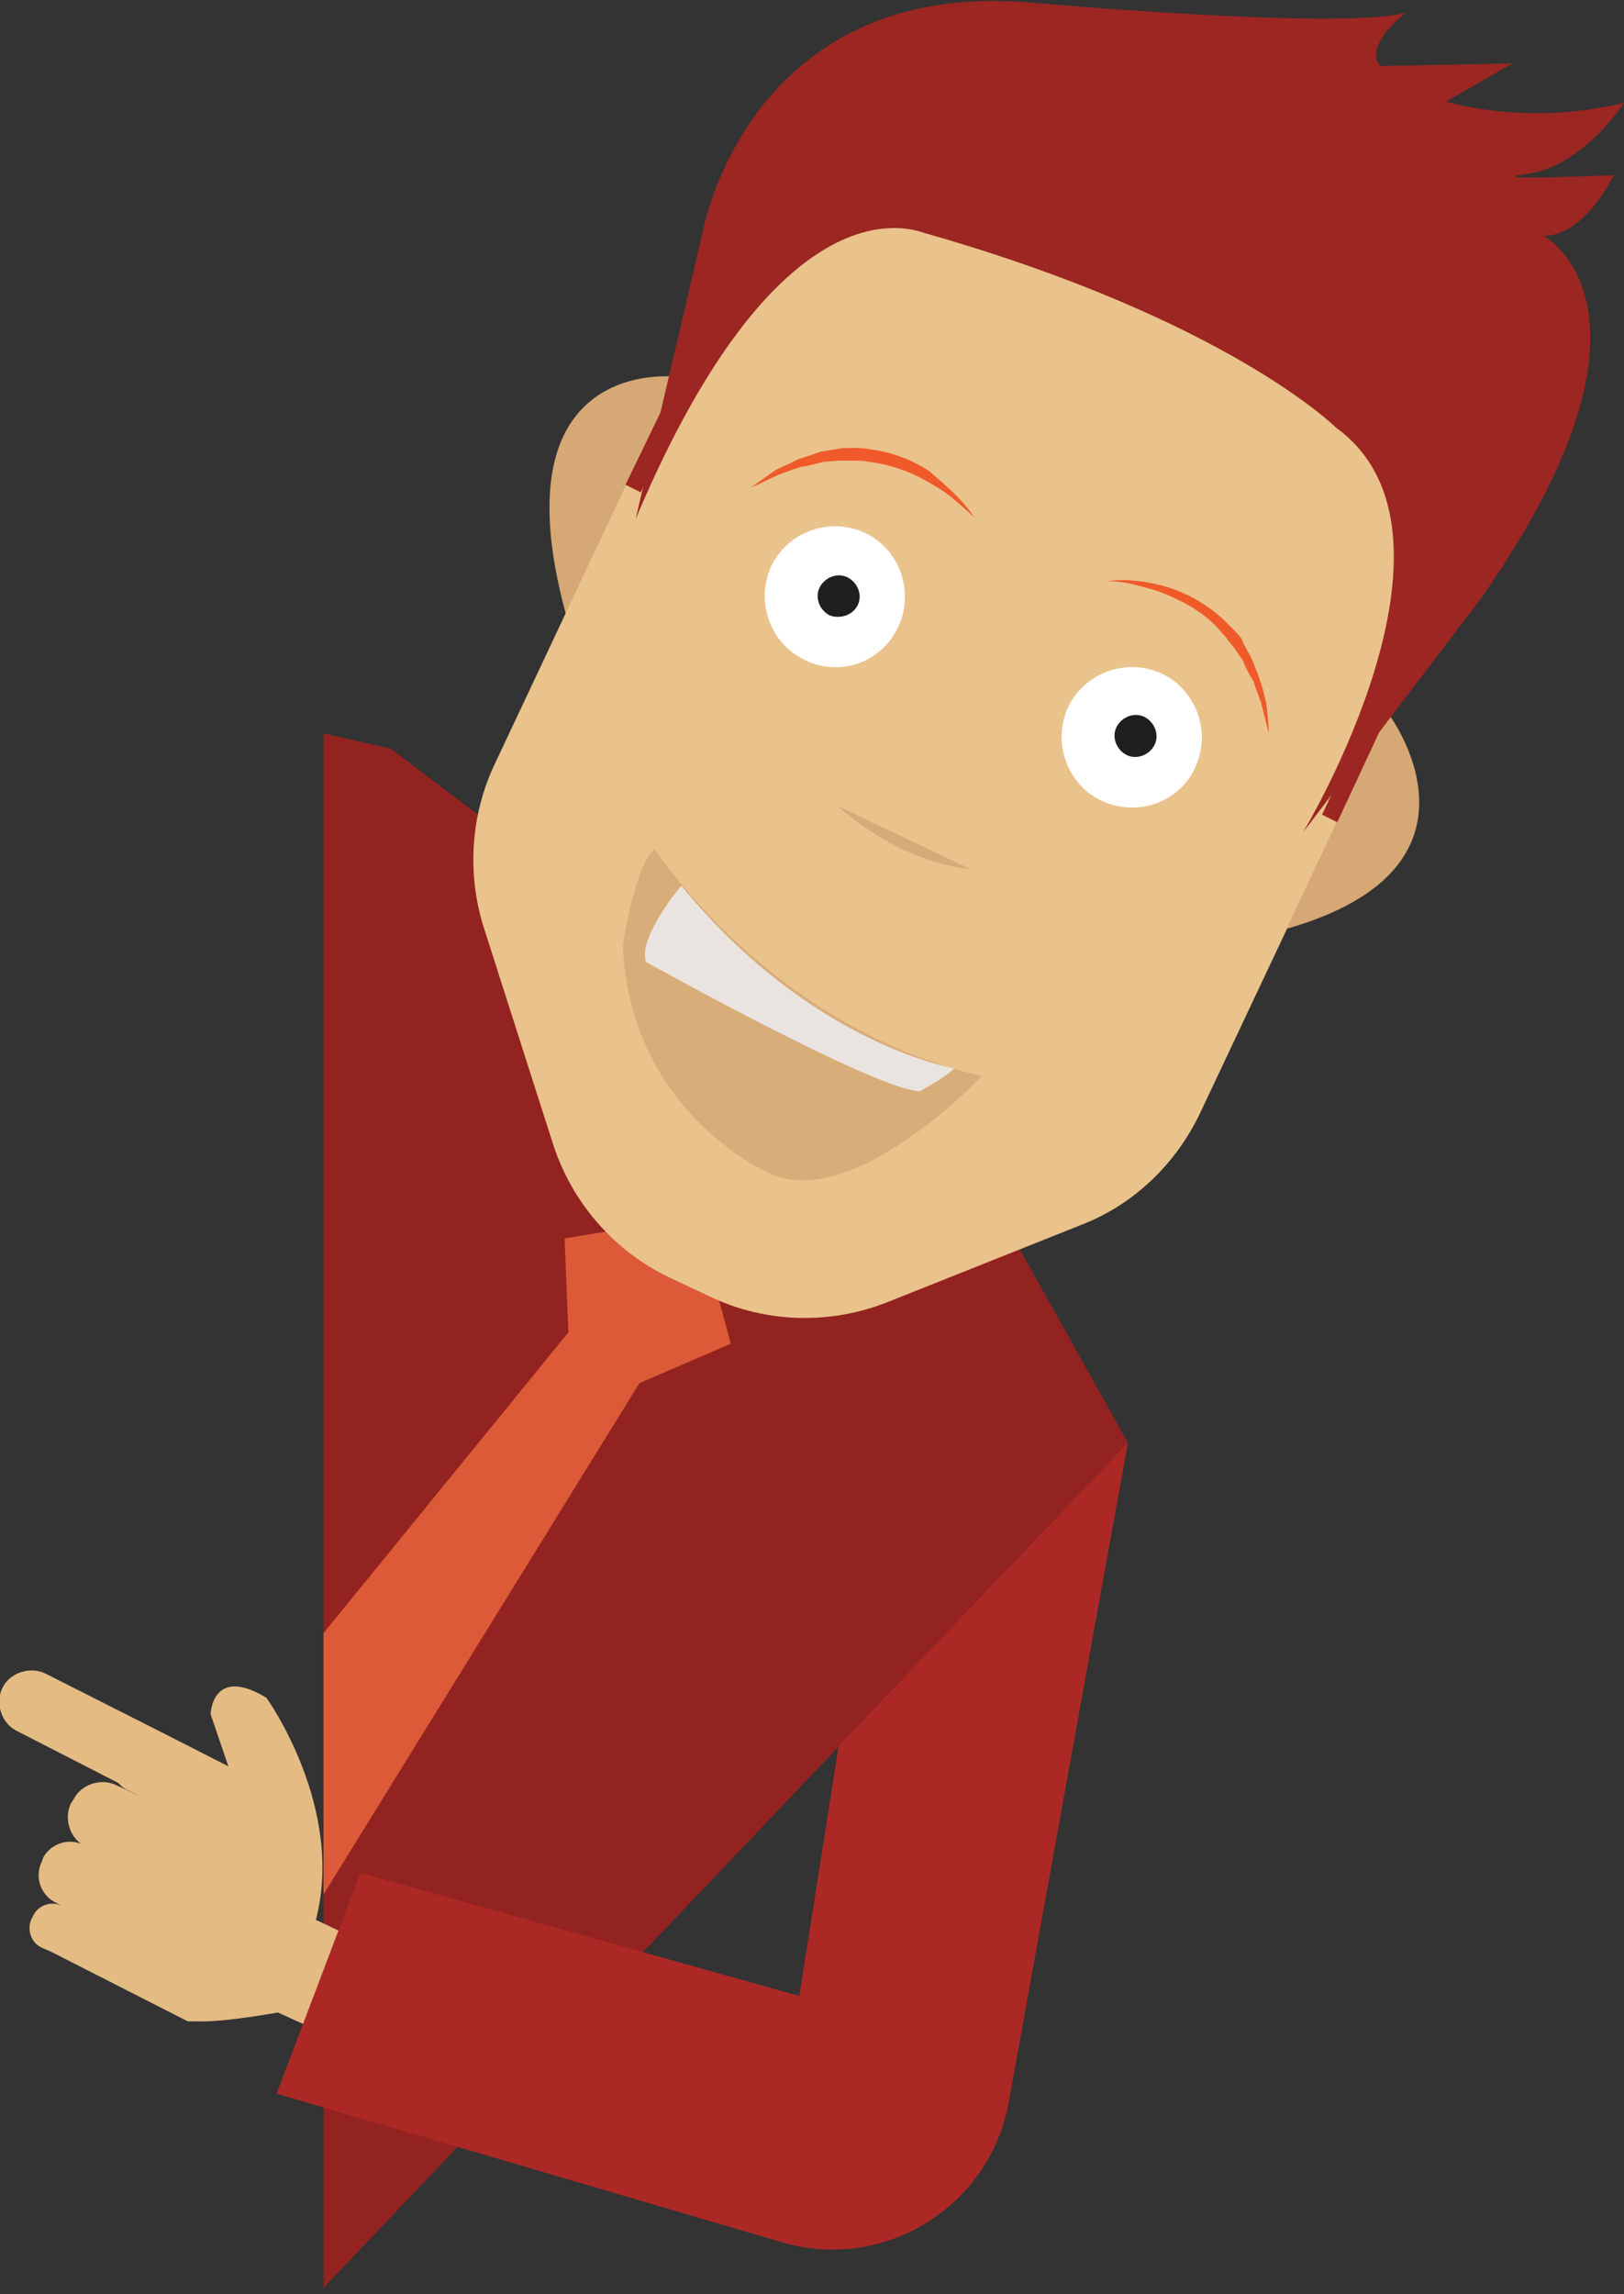 <?xml version="1.0" encoding="utf-8"?>
<!-- Generator: Adobe Illustrator 22.0.1, SVG Export Plug-In . SVG Version: 6.00 Build 0)  -->
<svg version="1.1" id="Layer_1" xmlns="http://www.w3.org/2000/svg" xmlns:xlink="http://www.w3.org/1999/xlink" x="0px" y="0px"
	 width="128px" height="180.8px" viewBox="0 0 128 180.8" style="enable-background:new 0 0 128 180.8;" xml:space="preserve">
<rect x="0" y="0" width="128" height="180.8" fill="#333333" stroke="none"/>
<style type="text/css">
	.st0{fill:#932320;}
	.st1{fill:#E4BB83;}
	.st2{fill:#AC2825;}
	.st3{fill:#DC5A37;}
	.st4{fill:#D5A875;}
	.st5{fill:#EAC28B;}
	.st6{fill:#D9AD79;}
	.st7{fill:#EAE4E0;}
	.st8{fill:#FFFFFF;}
	.st9{fill:#211E1F;}
	.st10{fill:#F05A2A;}
	.st11{fill:#D7AB79;}
	.st12{fill:#9B2622;}
</style>
<g>
	<polygon class="st0" points="25.5,180.3 88.9,113.7 78.5,95.1 30.8,59 25.5,57.8 	"/>
	<g>
		<path class="st1" d="M24.9,151.3c2.3-8.9-3.9-17.5-3.9-17.5c-4.3-2.6-4.4,1.3-4.4,1.3l1.4,4.1l-5.5-2.8l0,0l-8.9-4.5
			c-1.2-0.6-2.8-0.1-3.4,1.1c-0.6,1.2-0.1,2.8,1.1,3.4l8,4.1c0.2,0.2,0.5,0.5,0.8,0.6l1,0.5l0,0l-1.9-0.9c-1.2-0.6-2.8-0.1-3.4,1.1
			l-0.2,0.3c-0.6,1.2-0.1,2.8,1.1,3.4l1.6,0.8l0,0l-1.7-0.9c-1.2-0.6-2.6-0.1-3.2,1l-0.1,0.3c-0.6,1.2-0.1,2.6,1,3.2l0.6,0.3
			c-0.8-0.4-1.9-0.1-2.3,0.8l-0.1,0.2c-0.4,0.8-0.1,1.9,0.8,2.3l0.7,0.3l0,0l10.8,5.5c0.1,0,0.2,0,0.3,0c0.1,0,0.2,0,0.3,0
			c2.2,0.1,6.5-0.7,6.5-0.7l5.5,2.5l3.4-7L24.9,151.3z"/>
		<path class="st2" d="M88.9,113.7l-22.8,23.9L63,157.3l-34.6-9.7L21.8,165l39.8,11.7c8.1,2.4,16.4-2.8,17.9-11L88.9,113.7z"/>
	</g>
	<polygon class="st3" points="54.9,95.9 44.5,97.6 44.8,105 25.5,128.7 25.5,149.3 50.4,109 57.6,105.9 	"/>
	<g>
		<path class="st4" d="M53.4,29.7c0,0-14.4-1.9-8.8,18.7L53.4,29.7z"/>
		<path class="st5" d="M101.1,29.3L71.3,15.3c-7.7-1.3-17.8,14-21.1,21.1L39,60.2c-1.9,4-2.2,8.6-0.9,12.8l5.5,17.2
			c1.5,4.6,4.8,8.4,9.2,10.5l3.2,1.5c4.4,2.1,9.5,2.2,14,0.4l15.3-6.1c4.1-1.6,7.4-4.8,9.3-8.8l14.9-31.6
			C114.4,45.7,112.5,31.3,101.1,29.3z"/>
		<path class="st4" d="M109.4,56.2c0,0,9.2,12.1-8,17L109.4,56.2z"/>
		<path class="st6" d="M51.6,66.9c0,0,9.1,14.1,25.8,17.9c0,0-10.3,10.9-16.9,7.6c0,0-10.9-4.8-11.4-17.9
			C49.1,74.4,50.1,68,51.6,66.9z"/>
		<path class="st7" d="M53.7,69.8c0,0-3.4,4-2.8,6c0,0,18.1,10.1,21.6,10.2c0,0,2.2-1.2,2.7-1.8C75.2,84.2,63.9,82.3,53.7,69.8z"/>
		<path class="st8" d="M70.8,49.4c1.3-2.8,0.1-6.1-2.6-7.4c-2.8-1.3-6.1-0.1-7.4,2.6c-1.3,2.8-0.1,6.1,2.6,7.4
			C66.2,53.4,69.5,52.2,70.8,49.4z"/>
		<path class="st9" d="M67.6,47.7c0.4-0.8,0-1.8-0.8-2.2c-0.8-0.4-1.8,0-2.2,0.8c-0.4,0.8,0,1.8,0.8,2.2
			C66.2,48.8,67.2,48.5,67.6,47.7z"/>
		<path class="st8" d="M94.2,60.5c1.3-2.8,0.1-6.1-2.6-7.4c-2.8-1.3-6.1-0.1-7.4,2.6c-1.3,2.8-0.1,6.1,2.6,7.4
			C89.6,64.4,92.9,63.3,94.2,60.5z"/>
		<path class="st9" d="M91,58.7c0.4-0.8,0-1.8-0.8-2.2c-0.8-0.4-1.8,0-2.2,0.8c-0.4,0.8,0,1.8,0.8,2.2C89.6,59.9,90.6,59.5,91,58.7z
			"/>
		<g>
			<path class="st10" d="M76.8,40.8c-0.6-0.6-1.2-1.1-1.8-1.6c-0.6-0.5-1.3-0.9-2-1.3c-1.4-0.8-2.9-1.3-4.5-1.5
				c-0.4-0.1-0.8-0.1-1.2-0.1c-0.4,0-0.8,0-1.2,0l-1.2,0.1c-0.4,0.1-0.8,0.2-1.2,0.3l-0.6,0.1l-0.6,0.2l-1.1,0.4
				c-0.7,0.3-1.4,0.7-2.2,1c0.7-0.5,1.3-0.9,2-1.4l1.1-0.5l0.6-0.3l0.6-0.2c0.4-0.1,0.8-0.3,1.2-0.4l1.2-0.2
				c0.4-0.1,0.8-0.1,1.3-0.1c0.4,0,0.8,0,1.3,0.1c1.7,0.2,3.3,0.8,4.7,1.7C74.6,38.3,75.9,39.4,76.8,40.8z"/>
		</g>
		<g>
			<path class="st10" d="M87.2,45.8c1.6-0.2,3.3,0,4.9,0.5c1.6,0.5,3.1,1.4,4.3,2.5c0.3,0.3,0.6,0.6,0.9,0.9c0.3,0.3,0.6,0.6,0.7,1
				l0.6,1.1c0.2,0.4,0.3,0.8,0.5,1.2l0.2,0.6l0.2,0.6l0.3,1.2c0.1,0.8,0.2,1.6,0.2,2.4c-0.2-0.8-0.4-1.6-0.6-2.4l-0.4-1.1l-0.2-0.6
				l-0.3-0.5c-0.2-0.4-0.4-0.7-0.5-1.1l-0.7-1c-0.2-0.3-0.5-0.6-0.7-0.9c-0.3-0.3-0.5-0.6-0.8-0.9c-1.1-1.1-2.5-1.9-4-2.5
				c-0.7-0.3-1.5-0.5-2.3-0.7C88.8,45.9,88,45.8,87.2,45.8z"/>
		</g>
		<path class="st11" d="M66,63.5c0,0,4.6,4.4,10.5,5"/>
		<polygon class="st12" points="107.4,57.5 104.2,64.2 105.4,64.8 108.8,57.5 		"/>
		<polygon class="st12" points="52.5,31.6 49.3,38.2 50.5,38.8 53.9,31.6 		"/>
		<path class="st12" d="M50.1,40.9l5.3-22.7c0,0,3.6-19.9,25.8-18c0,0,24.5,2.2,29.6,0.8c0,0-3.4,2.6-2,4.2L119.2,5L114,8
			c0,0,6.2,2,14,0.1c0,0-3.2,5-7.6,5.6c-4.4,0.6,6.8,0.1,6.8,0.1s-2.2,4.7-5.5,4.8c0,0,10.9,5.9-5,28.6l-14,18.4
			c0,0,14.2-23.5,2.6-31.9c0,0-8.5-8.5-32.3-15.3C72.9,18.5,62,12.7,50.1,40.9z"/>
	</g>
</g>
</svg>
